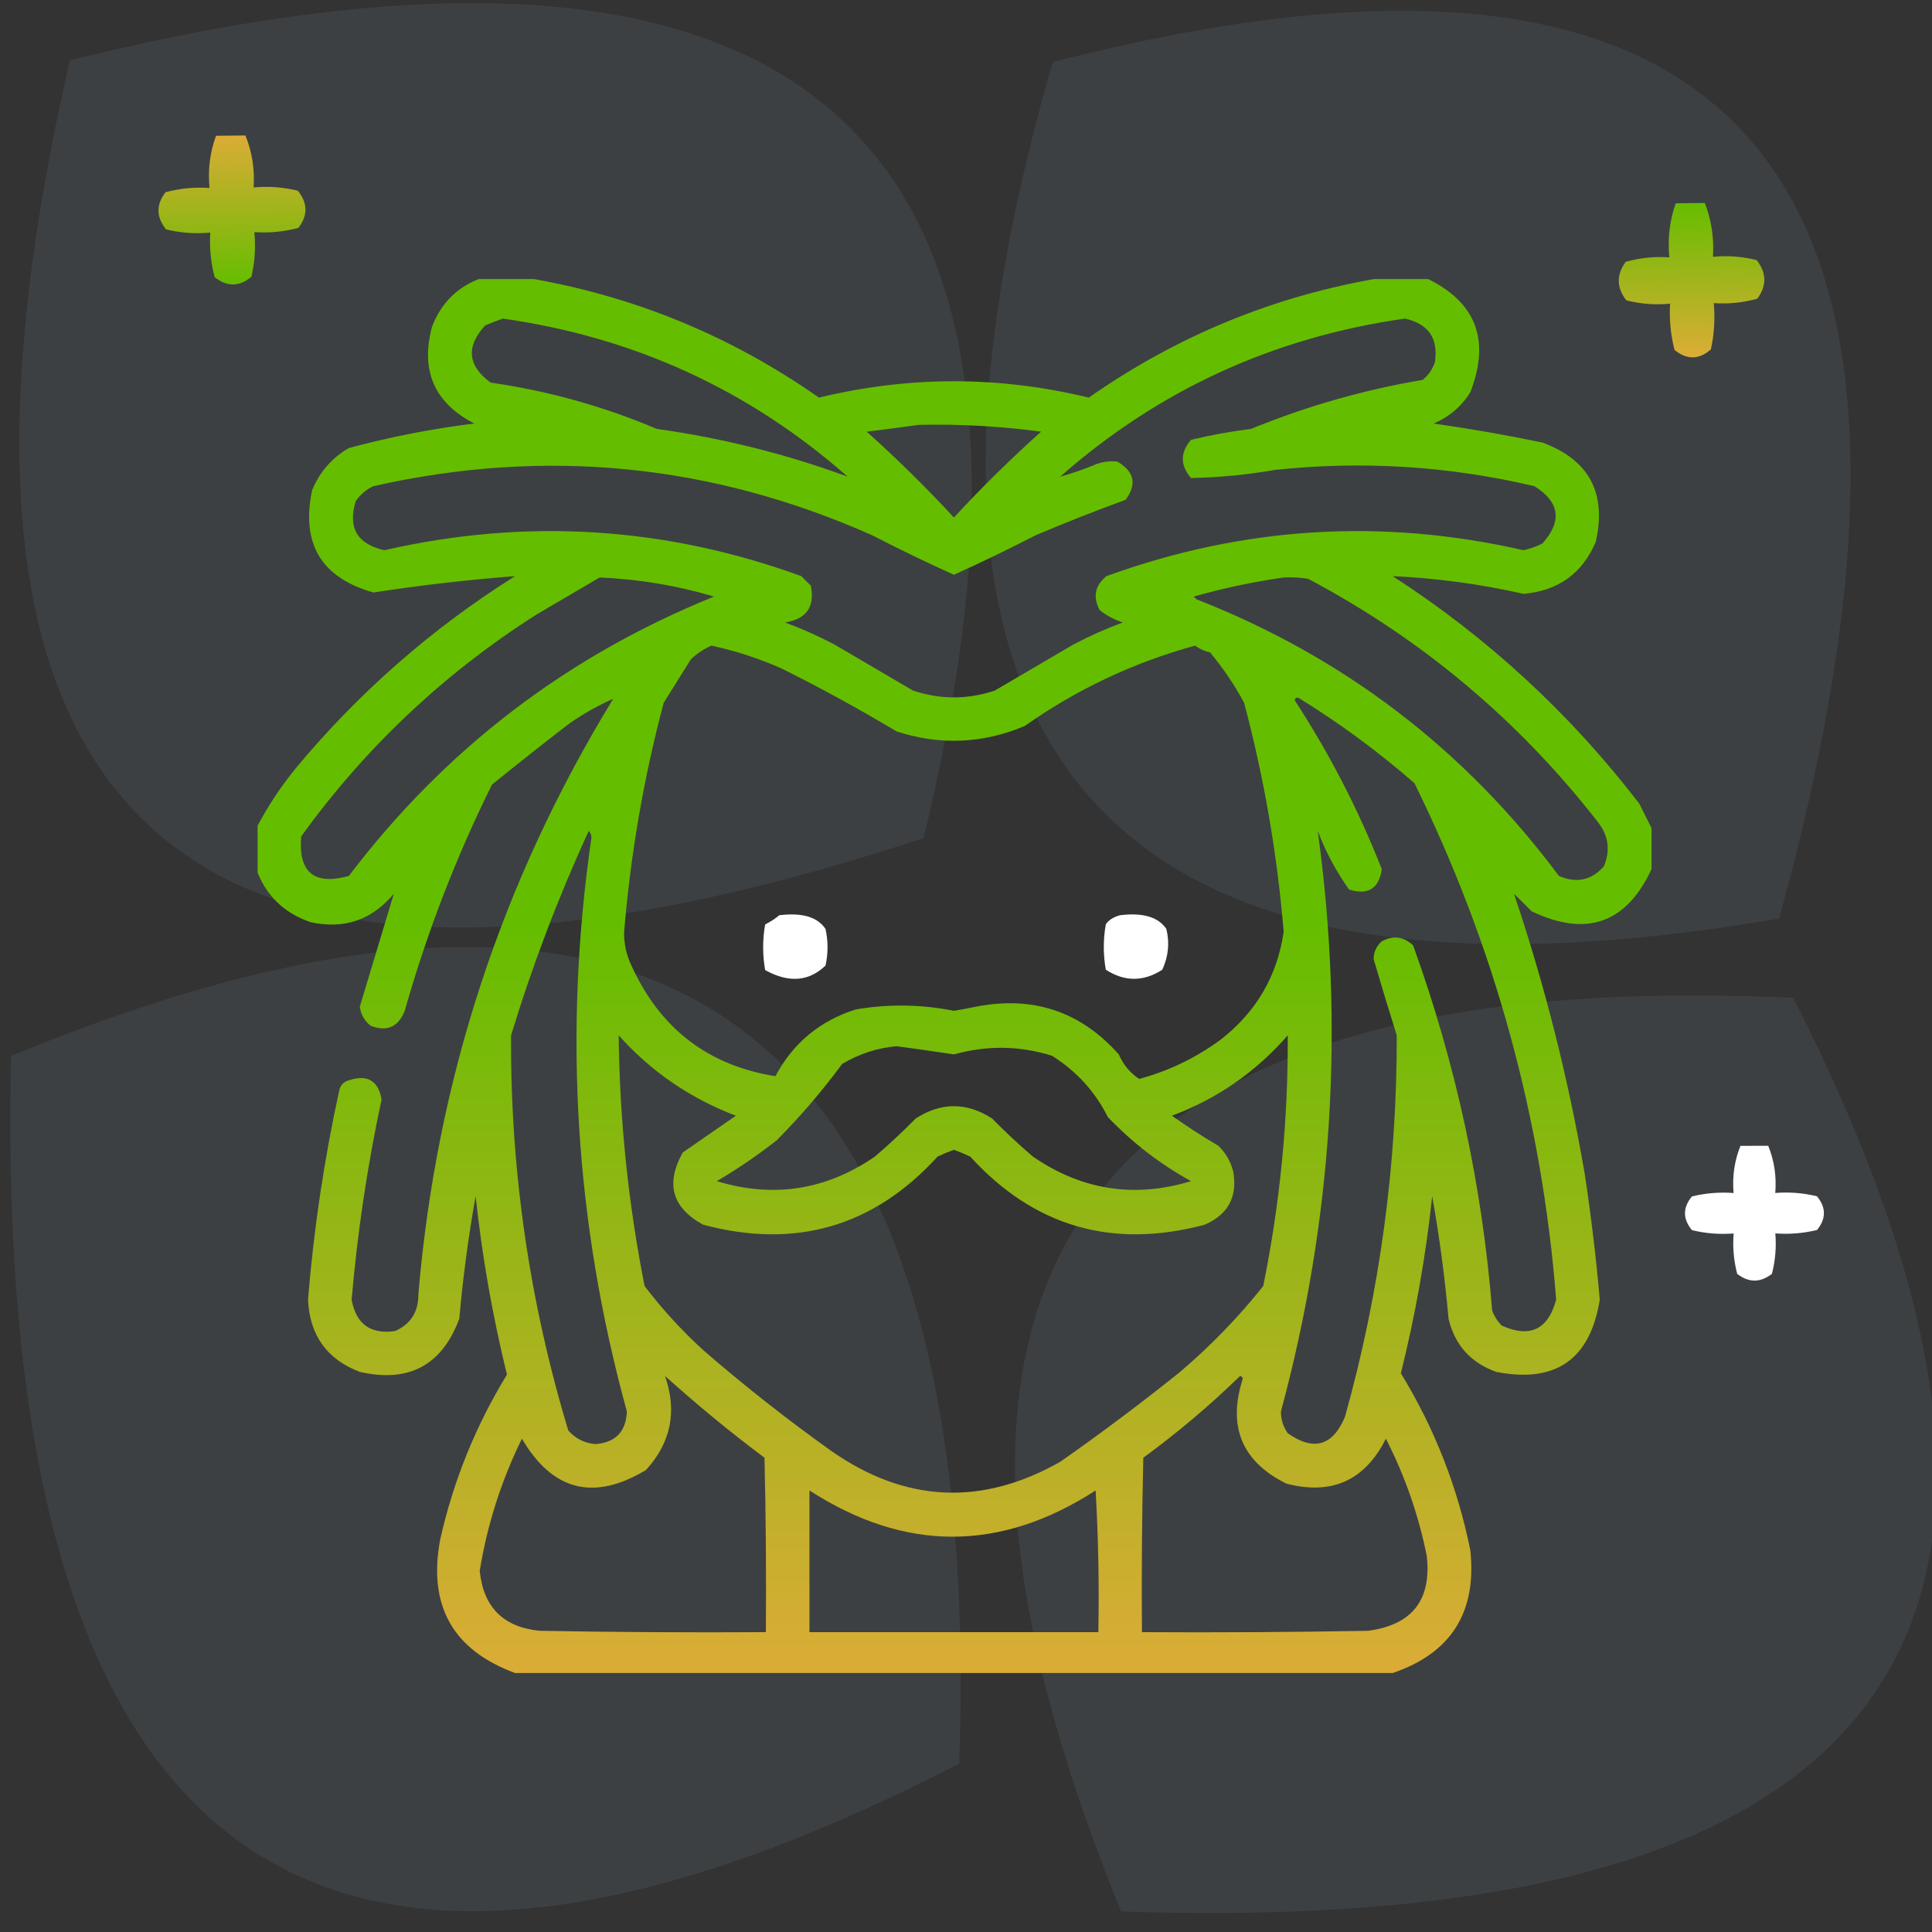<svg width="90" height="90" viewBox="0 0 90 90" fill="none" xmlns="http://www.w3.org/2000/svg">
<rect x="0" y="0" width="90" height="90" fill="#333333" stroke="none"/>
<g clip-path="url(#clip0_26_455)">
<path opacity="0.1" fill-rule="evenodd" clip-rule="evenodd" d="M0.517 49.192C31.14 36.546 45.861 47.534 44.682 82.155C14.393 97.77 -0.329 86.782 0.517 49.192Z" fill="#9BB7CE"/>
<path opacity="0.1" fill-rule="evenodd" clip-rule="evenodd" d="M52.228 89.04C40.002 59.152 50.438 44.967 83.535 46.484C98.599 76.08 88.163 90.266 52.228 89.04Z" fill="#9BB7CE"/>
<path opacity="0.1" fill-rule="evenodd" clip-rule="evenodd" d="M3.257 2.813C37.742 -5.755 50.997 6.322 43.021 39.041C8.305 50.464 -4.95 38.388 3.257 2.813Z" fill="#9BB7CE"/>
<path fill-rule="evenodd" clip-rule="evenodd" d="M10.064 6.326C10.52 6.321 10.977 6.316 11.433 6.311C11.743 7.076 11.87 7.883 11.815 8.733C12.508 8.669 13.194 8.719 13.872 8.883C14.338 9.455 14.347 10.033 13.9 10.616C13.228 10.795 12.544 10.861 11.849 10.813C11.916 11.515 11.871 12.209 11.712 12.894C11.149 13.363 10.579 13.37 10.001 12.914C9.82 12.232 9.752 11.54 9.796 10.836C9.103 10.9 8.417 10.851 7.739 10.687C7.273 10.114 7.264 9.537 7.711 8.954C8.383 8.774 9.067 8.708 9.761 8.757C9.678 7.908 9.779 7.098 10.064 6.326Z" fill="url(#paint0_linear_26_455)"/>
<path opacity="0.1" fill-rule="evenodd" clip-rule="evenodd" d="M82.878 42.786C51.074 48.248 39.795 34.951 49.041 2.896C81.229 -5.406 92.508 7.891 82.878 42.786Z" fill="#9BB7CE"/>
<path fill-rule="evenodd" clip-rule="evenodd" d="M78.061 9.471C78.513 9.465 78.965 9.459 79.416 9.454C79.724 10.246 79.851 11.083 79.797 11.964C80.483 11.897 81.162 11.948 81.834 12.117C82.296 12.71 82.306 13.309 81.864 13.914C81.198 14.1 80.521 14.169 79.833 14.12C79.9 14.847 79.855 15.566 79.699 16.277C79.142 16.764 78.577 16.771 78.004 16.299C77.825 15.592 77.756 14.875 77.799 14.146C77.113 14.213 76.434 14.162 75.762 13.992C75.3 13.399 75.29 12.8 75.733 12.196C76.398 12.009 77.075 11.941 77.763 11.99C77.68 11.111 77.779 10.271 78.061 9.471Z" fill="url(#paint1_linear_26_455)"/>
<path fill-rule="evenodd" clip-rule="evenodd" d="M81.077 53.378C81.508 53.377 81.94 53.377 82.371 53.376C82.653 54.071 82.763 54.804 82.698 55.573C83.354 55.521 84.001 55.572 84.64 55.727C85.072 56.25 85.073 56.773 84.643 57.297C84.005 57.453 83.358 57.506 82.701 57.456C82.755 58.093 82.702 58.721 82.543 59.34C82.004 59.759 81.465 59.76 80.925 59.342C80.764 58.723 80.709 58.096 80.76 57.459C80.104 57.511 79.457 57.46 78.818 57.305C78.386 56.782 78.385 56.259 78.816 55.735C79.454 55.579 80.101 55.526 80.757 55.576C80.69 54.807 80.797 54.074 81.077 53.378Z" fill="white"/>
<g clip-path="url(#clip1_26_455)">
<path fill-rule="evenodd" clip-rule="evenodd" d="M22.474 12.937C23.151 12.937 23.828 12.937 24.505 12.937C29.472 13.767 34.022 15.629 38.152 18.523C42.342 17.507 46.531 17.507 50.721 18.523C54.852 15.629 59.401 13.767 64.368 12.937C65.045 12.937 65.722 12.937 66.399 12.937C68.748 14.04 69.446 15.817 68.494 18.269C68.079 18.938 67.507 19.425 66.78 19.729C68.481 19.97 70.173 20.266 71.858 20.617C74.03 21.426 74.855 22.971 74.334 25.251C73.699 26.723 72.578 27.526 70.97 27.663C68.957 27.208 66.926 26.933 64.876 26.838C69.311 29.706 73.141 33.24 76.365 37.438C76.561 37.831 76.752 38.212 76.936 38.581C76.936 39.216 76.936 39.851 76.936 40.485C75.761 43.014 73.899 43.67 71.351 42.453C71.076 42.178 70.8 41.903 70.525 41.628C71.961 45.889 73.061 50.247 73.826 54.704C74.119 56.644 74.352 58.59 74.524 60.544C74.077 63.328 72.469 64.449 69.7 63.908C68.512 63.482 67.771 62.656 67.479 61.433C67.308 59.516 67.054 57.612 66.717 55.72C66.422 58.506 65.935 61.257 65.257 63.972C66.821 66.526 67.9 69.276 68.494 72.224C68.8 75.108 67.594 77.013 64.876 77.936C51.25 77.936 37.623 77.936 23.997 77.936C21.092 76.866 19.929 74.793 20.506 71.716C21.122 68.978 22.159 66.418 23.616 64.035C22.945 61.297 22.458 58.525 22.156 55.72C21.819 57.612 21.565 59.516 21.395 61.433C20.588 63.603 19.044 64.428 16.761 63.908C15.229 63.324 14.425 62.202 14.349 60.544C14.616 57.253 15.103 53.994 15.809 50.769C15.872 50.536 16.02 50.388 16.253 50.324C17.11 50.041 17.618 50.337 17.776 51.213C17.115 54.295 16.65 57.405 16.38 60.544C16.589 61.685 17.266 62.172 18.411 62.004C19.137 61.676 19.497 61.104 19.49 60.29C20.333 50.313 23.359 41.067 28.567 32.551C27.872 32.857 27.195 33.238 26.536 33.693C25.319 34.63 24.113 35.582 22.918 36.55C21.239 39.936 19.885 43.448 18.855 47.087C18.554 47.844 18.025 48.077 17.269 47.785C16.981 47.559 16.812 47.263 16.761 46.897C17.294 45.128 17.823 43.372 18.348 41.628C17.333 42.855 16.042 43.299 14.476 42.961C13.225 42.536 12.379 41.71 11.937 40.485C11.937 39.851 11.937 39.216 11.937 38.581C12.451 37.597 13.065 36.666 13.777 35.788C16.72 32.252 20.126 29.268 23.997 26.838C21.786 27.009 19.585 27.263 17.395 27.6C14.967 26.914 14.015 25.327 14.539 22.839C14.891 21.984 15.462 21.328 16.253 20.871C18.173 20.354 20.12 19.973 22.093 19.729C20.234 18.768 19.578 17.266 20.125 15.222C20.559 14.09 21.341 13.328 22.474 12.937ZM39.485 22.204C36.606 21.146 33.644 20.405 30.599 19.982C28.112 18.927 25.53 18.207 22.855 17.824C21.781 17.035 21.696 16.146 22.601 15.158C22.875 15.042 23.15 14.937 23.426 14.841C29.538 15.708 34.891 18.162 39.485 22.204ZM49.388 22.204C53.982 18.162 59.335 15.708 65.447 14.841C66.542 15.083 67.007 15.76 66.844 16.872C66.732 17.203 66.541 17.477 66.272 17.697C63.524 18.162 60.858 18.924 58.274 19.982C57.332 20.097 56.401 20.266 55.481 20.49C54.974 21.083 54.974 21.675 55.481 22.268C56.798 22.242 58.11 22.115 59.417 21.887C63.481 21.458 67.501 21.712 71.478 22.648C72.656 23.381 72.783 24.27 71.858 25.314C71.576 25.458 71.28 25.564 70.97 25.632C64.376 24.126 57.902 24.528 51.546 26.838C51.006 27.272 50.9 27.801 51.229 28.425C51.556 28.681 51.916 28.871 52.308 28.996C51.525 29.285 50.763 29.624 50.023 30.012C48.795 30.731 47.568 31.451 46.341 32.17C45.071 32.593 43.802 32.593 42.532 32.17C41.305 31.451 40.078 30.731 38.851 30.012C38.11 29.624 37.348 29.285 36.566 28.996C37.566 28.842 37.968 28.271 37.772 27.282C37.623 27.134 37.475 26.986 37.327 26.838C30.971 24.528 24.497 24.126 17.903 25.632C16.639 25.346 16.195 24.585 16.57 23.347C16.781 23.04 17.056 22.807 17.395 22.648C25.395 20.843 33.139 21.605 40.628 24.934C41.889 25.585 43.158 26.199 44.437 26.774C45.715 26.199 46.984 25.585 48.245 24.934C49.627 24.348 51.024 23.798 52.435 23.283C52.97 22.56 52.843 21.968 52.054 21.506C51.71 21.464 51.371 21.506 51.038 21.633C50.499 21.862 49.949 22.052 49.388 22.204ZM42.786 19.792C44.699 19.748 46.603 19.854 48.499 20.109C47.08 21.38 45.726 22.713 44.437 24.108C43.147 22.713 41.793 21.38 40.374 20.109C41.198 20.01 42.002 19.904 42.786 19.792ZM27.933 26.901C29.749 26.978 31.526 27.274 33.265 27.79C26.403 30.566 20.732 34.903 16.253 40.803C14.63 41.254 13.89 40.64 14.031 38.962C17.034 34.807 20.695 31.358 25.013 28.615C25.994 28.041 26.967 27.469 27.933 26.901ZM59.798 26.901C60.181 26.88 60.562 26.902 60.941 26.965C66.253 29.78 70.76 33.567 74.461 38.327C74.935 38.953 75.019 39.63 74.715 40.358C74.131 41.012 73.433 41.16 72.62 40.803C68.218 34.897 62.589 30.602 55.735 27.917C55.693 27.875 55.651 27.832 55.608 27.79C57 27.397 58.396 27.101 59.798 26.901ZM33.138 30.075C34.271 30.319 35.372 30.679 36.438 31.154C38.261 32.065 40.038 33.038 41.77 34.074C43.792 34.728 45.781 34.644 47.737 33.82C50.161 32.111 52.806 30.863 55.672 30.075C55.881 30.23 56.114 30.335 56.37 30.393C56.978 31.121 57.507 31.903 57.957 32.741C58.886 36.241 59.5 39.796 59.798 43.405C59.5 45.46 58.527 47.131 56.878 48.42C55.728 49.27 54.459 49.883 53.069 50.261C52.648 49.986 52.331 49.605 52.117 49.118C50.337 47.114 48.115 46.373 45.452 46.897C45.115 46.968 44.777 47.032 44.437 47.087C42.916 46.784 41.392 46.763 39.866 47.023C38.197 47.55 36.949 48.586 36.121 50.134C32.964 49.629 30.721 47.894 29.393 44.929C29.168 44.445 29.062 43.938 29.075 43.405C29.373 39.796 29.987 36.241 30.916 32.741C31.339 32.064 31.762 31.387 32.186 30.71C32.474 30.44 32.791 30.228 33.138 30.075ZM60.306 32.614C60.356 32.484 60.441 32.463 60.56 32.551C62.444 33.716 64.221 35.028 65.892 36.486C69.627 44.075 71.827 52.094 72.493 60.544C72.115 61.939 71.269 62.341 69.954 61.75C69.758 61.55 69.61 61.317 69.51 61.052C69.045 55.213 67.817 49.542 65.828 44.04C65.39 43.625 64.903 43.562 64.368 43.85C64.121 44.068 63.994 44.343 63.987 44.675C64.334 45.863 64.694 47.048 65.066 48.23C65.081 54.264 64.277 60.188 62.654 66.003C62.082 67.36 61.193 67.614 59.988 66.765C59.772 66.46 59.667 66.121 59.671 65.749C62.074 56.847 62.646 47.834 61.385 38.708C61.757 39.684 62.243 40.594 62.845 41.438C63.732 41.712 64.24 41.395 64.368 40.485C63.276 37.709 61.922 35.086 60.306 32.614ZM27.425 38.708C27.506 38.784 27.548 38.89 27.552 39.025C26.236 48.047 26.786 56.955 29.202 65.749C29.165 66.688 28.678 67.196 27.742 67.272C27.234 67.23 26.811 67.019 26.473 66.638C24.66 60.637 23.772 54.501 23.807 48.23C24.801 44.97 26.007 41.796 27.425 38.708ZM28.821 48.23C30.328 49.916 32.148 51.164 34.28 51.975C33.455 52.546 32.63 53.117 31.805 53.688C30.992 55.142 31.309 56.263 32.757 57.053C37.065 58.198 40.705 57.14 43.675 53.879C43.923 53.761 44.177 53.655 44.437 53.562C44.696 53.655 44.95 53.761 45.198 53.879C48.169 57.14 51.808 58.198 56.116 57.053C57.21 56.578 57.655 55.753 57.449 54.577C57.33 54.106 57.098 53.705 56.751 53.371C56.01 52.937 55.291 52.472 54.593 51.975C56.708 51.181 58.507 49.933 59.988 48.23C60.01 52.161 59.629 56.054 58.846 59.909C57.687 61.365 56.396 62.698 54.974 63.908C53.157 65.367 51.295 66.763 49.388 68.098C45.727 70.17 42.172 70.001 38.724 67.59C36.662 66.121 34.673 64.555 32.757 62.893C31.753 61.974 30.843 60.98 30.027 59.909C29.265 56.054 28.863 52.161 28.821 48.23ZM41.77 48.737C42.657 48.855 43.546 48.982 44.437 49.118C45.981 48.688 47.505 48.71 49.007 49.182C50.141 49.893 51.009 50.845 51.609 52.038C52.751 53.232 54.042 54.227 55.481 55.022C52.85 55.824 50.395 55.443 48.118 53.879C47.455 53.312 46.82 52.719 46.214 52.102C45.029 51.34 43.844 51.34 42.659 52.102C42.053 52.719 41.418 53.312 40.755 53.879C38.478 55.443 36.023 55.824 33.392 55.022C34.367 54.45 35.298 53.815 36.185 53.117C37.29 52.003 38.306 50.818 39.231 49.562C40.026 49.09 40.873 48.815 41.77 48.737ZM30.98 64.099C32.466 65.437 34.011 66.707 35.613 67.907C35.677 70.615 35.698 73.324 35.677 76.032C32.164 76.053 28.652 76.032 25.14 75.969C23.448 75.8 22.517 74.869 22.347 73.176C22.697 71.026 23.352 68.973 24.314 67.019C25.738 69.453 27.663 69.94 30.091 68.479C31.255 67.209 31.551 65.749 30.98 64.099ZM57.767 64.099C57.836 64.106 57.878 64.148 57.894 64.226C57.177 66.459 57.854 68.088 59.925 69.113C62.042 69.663 63.587 68.965 64.559 67.019C65.445 68.748 66.08 70.568 66.463 72.478C66.695 74.531 65.785 75.694 63.733 75.969C60.221 76.032 56.709 76.053 53.196 76.032C53.175 73.324 53.196 70.615 53.26 67.907C54.853 66.741 56.356 65.471 57.767 64.099ZM37.708 69.431C42.151 72.303 46.595 72.303 51.038 69.431C51.165 71.63 51.207 73.83 51.165 76.032C46.679 76.032 42.194 76.032 37.708 76.032C37.708 73.832 37.708 71.631 37.708 69.431Z" fill="url(#paint2_linear_26_455)"/>
<path fill-rule="evenodd" clip-rule="evenodd" d="M36.3 42.636C37.367 42.504 38.086 42.717 38.456 43.275C38.581 43.843 38.581 44.411 38.456 44.978C37.68 45.727 36.743 45.798 35.644 45.191C35.519 44.482 35.519 43.772 35.644 43.062C35.902 42.934 36.12 42.792 36.3 42.636Z" fill="white"/>
<path fill-rule="evenodd" clip-rule="evenodd" d="M52.171 42.636C53.233 42.503 53.954 42.714 54.331 43.27C54.493 43.914 54.431 44.549 54.144 45.174C53.267 45.738 52.39 45.738 51.513 45.174C51.388 44.469 51.388 43.764 51.513 43.059C51.642 42.863 51.862 42.722 52.171 42.636Z" fill="white"/>
</g>
</g>
<defs>
<linearGradient id="paint0_linear_26_455" x1="10.748" y1="6.319" x2="10.828" y2="13.251" gradientUnits="userSpaceOnUse">
<stop stop-color="#DBAC36"/>
<stop offset="1" stop-color="#65BD00"/>
</linearGradient>
<linearGradient id="paint1_linear_26_455" x1="78.739" y1="9.462" x2="78.831" y2="16.648" gradientUnits="userSpaceOnUse">
<stop stop-color="#65BD00"/>
<stop offset="1" stop-color="#DCAD36"/>
</linearGradient>
<linearGradient id="paint2_linear_26_455" x1="44.437" y1="12.937" x2="44.437" y2="77.936" gradientUnits="userSpaceOnUse">
<stop offset="0.465" stop-color="#65BD00"/>
<stop offset="1" stop-color="#DBAC36"/>
</linearGradient>
<clipPath id="clip0_26_455">
<rect width="90" height="90" fill="white"/>
</clipPath>
<clipPath id="clip1_26_455">
<rect width="65" height="65" fill="white" transform="translate(12 13)"/>
</clipPath>
</defs>
</svg>
